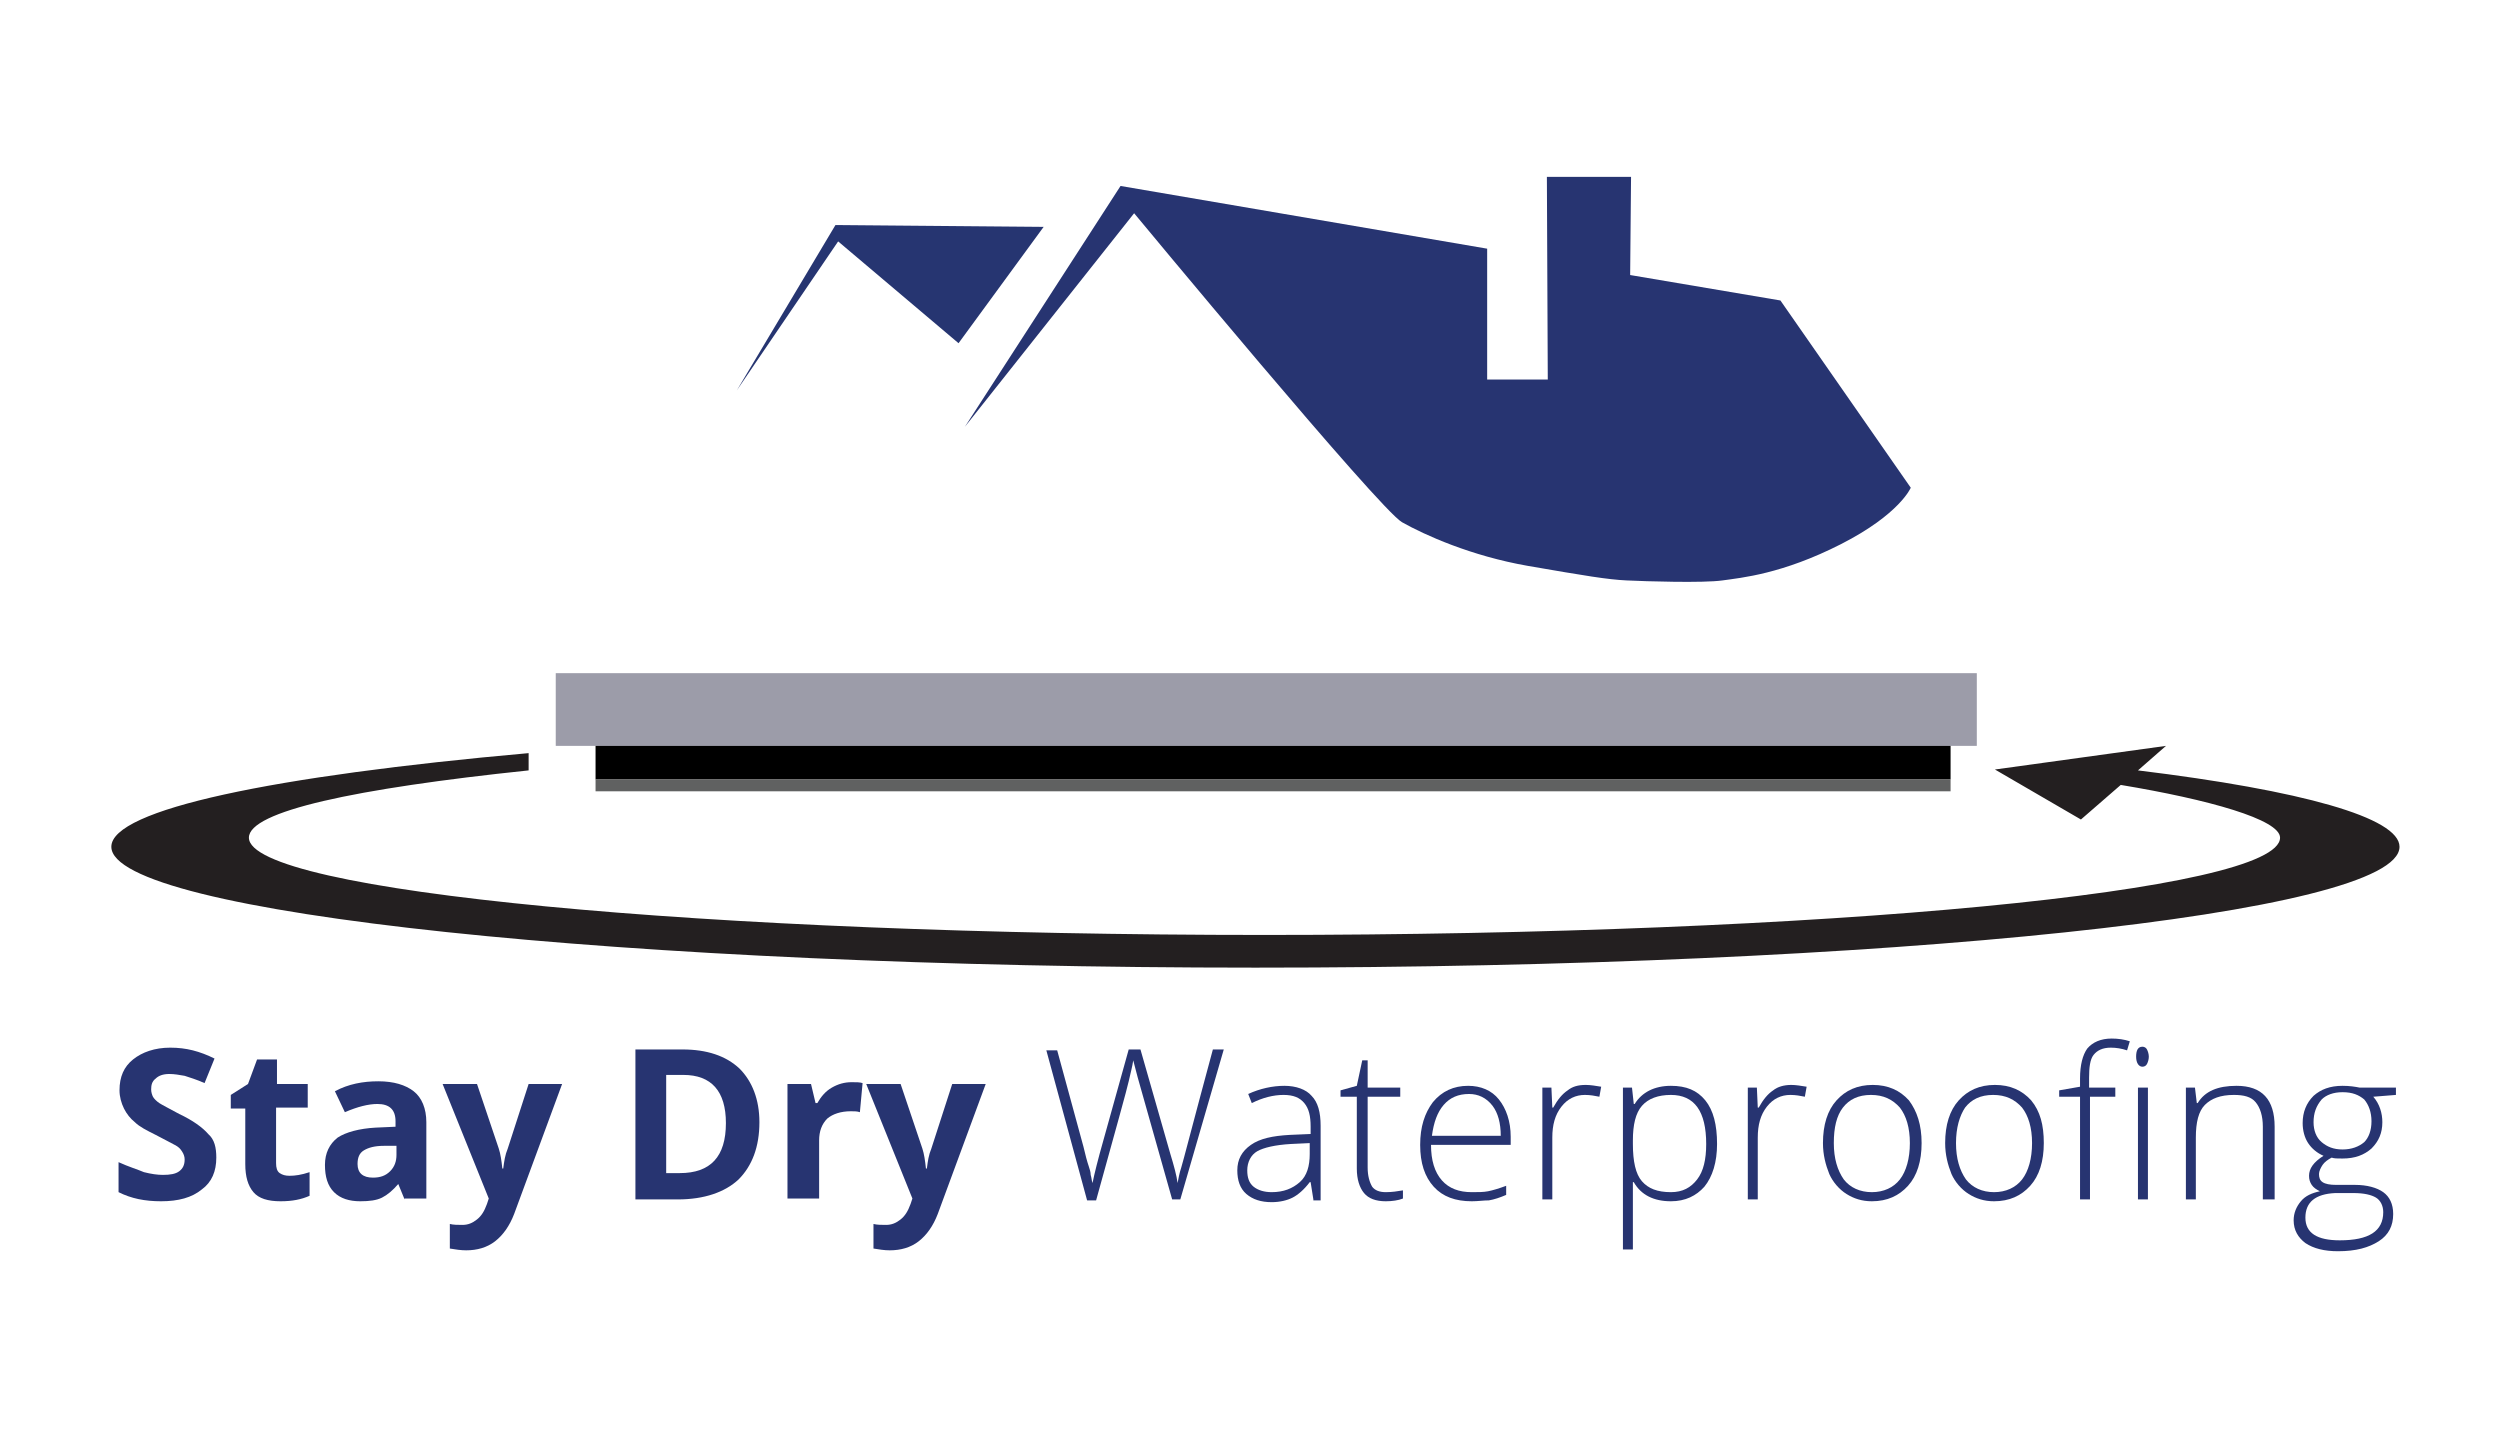 <?xml version="1.0" encoding="UTF-8"?>
<svg xmlns="http://www.w3.org/2000/svg" xmlns:xlink="http://www.w3.org/1999/xlink" width="207pt" height="119pt" viewBox="0 0 207 119" version="1.1">
<g id="surface1">
<path style=" stroke:none;fill-rule:nonzero;fill:rgb(61.176%,61.176%,66.275%);fill-opacity:1;" d="M 46.016 55.738 L 163.68 55.738 L 163.68 61.758 L 46.016 61.758 Z M 46.016 55.738 "/>
<path style=" stroke:none;fill-rule:nonzero;fill:rgb(0%,0%,0%);fill-opacity:1;" d="M 49.312 61.758 L 161.508 61.758 L 161.508 64.543 L 49.312 64.543 Z M 49.312 61.758 "/>
<path style=" stroke:none;fill-rule:nonzero;fill:rgb(37.647%,38.039%,38.039%);fill-opacity:1;" d="M 49.312 64.543 L 161.508 64.543 L 161.508 65.52 L 49.312 65.52 Z M 49.312 64.543 "/>
<path style=" stroke:none;fill-rule:nonzero;fill:rgb(13.725%,12.157%,12.549%);fill-opacity:1;" d="M 177.023 63.789 L 179.344 61.758 L 165.18 63.715 L 172.301 67.855 L 175.598 64.992 C 182.867 66.199 188.789 67.855 188.789 69.359 C 188.789 73.801 151.164 77.414 104.699 77.414 C 58.234 77.414 20.609 73.801 20.609 69.359 C 20.609 67.176 29.379 65.297 43.77 63.789 L 43.77 62.359 C 22.633 64.242 9.219 67.027 9.219 70.113 C 9.219 75.605 51.637 80.121 103.949 80.121 C 156.262 80.121 198.68 75.68 198.68 70.113 C 198.68 67.703 190.586 65.445 177.023 63.789 Z M 177.023 63.789 "/>
<path style=" stroke:none;fill-rule:nonzero;fill:rgb(14.902%,20.784%,44.314%);fill-opacity:1;" d="M 69.176 18.633 L 61.004 32.332 L 69.398 19.988 L 79.367 28.418 L 86.414 18.785 Z M 69.176 18.633 "/>
<path style=" stroke:none;fill-rule:nonzero;fill:rgb(15.294%,20.392%,44.314%);fill-opacity:1;" d="M 79.891 35.34 L 93.906 17.656 C 93.906 17.656 114.219 42.191 116.09 43.242 C 117.965 44.297 121.785 46.027 126.508 46.855 C 131.305 47.684 133.105 47.984 134.676 48.059 C 136.25 48.137 141.047 48.285 142.621 48.059 C 144.195 47.836 147.566 47.535 152.441 45.051 C 157.312 42.566 158.211 40.383 158.211 40.383 L 147.418 24.879 L 134.977 22.773 L 135.051 14.645 L 128.082 14.645 L 128.156 31.426 L 123.137 31.426 L 123.137 20.59 L 92.781 15.398 Z M 79.891 35.34 "/>
<path style=" stroke:none;fill-rule:nonzero;fill:rgb(15.294%,20.392%,44.314%);fill-opacity:1;" d="M 17.91 95.852 C 17.91 96.98 17.539 97.883 16.711 98.484 C 15.887 99.164 14.766 99.465 13.34 99.465 C 11.992 99.465 10.867 99.238 9.816 98.711 L 9.816 96.227 C 10.641 96.605 11.391 96.828 11.918 97.055 C 12.516 97.207 13.039 97.281 13.488 97.281 C 14.09 97.281 14.539 97.207 14.84 96.98 C 15.141 96.754 15.289 96.453 15.289 96.004 C 15.289 95.777 15.215 95.551 15.062 95.324 C 14.914 95.098 14.766 94.949 14.465 94.797 C 14.164 94.648 13.641 94.348 12.891 93.969 C 12.141 93.594 11.543 93.293 11.168 92.918 C 10.793 92.617 10.492 92.238 10.266 91.789 C 10.043 91.336 9.895 90.809 9.895 90.281 C 9.895 89.152 10.266 88.324 11.016 87.723 C 11.766 87.121 12.816 86.746 14.09 86.746 C 14.766 86.746 15.363 86.82 15.965 86.969 C 16.562 87.121 17.164 87.348 17.762 87.648 L 16.938 89.68 C 16.262 89.379 15.738 89.227 15.289 89.078 C 14.84 89.004 14.465 88.926 14.016 88.926 C 13.488 88.926 13.117 89.078 12.891 89.305 C 12.59 89.531 12.516 89.832 12.516 90.207 C 12.516 90.434 12.59 90.66 12.664 90.809 C 12.742 90.961 12.965 91.184 13.191 91.336 C 13.414 91.484 14.016 91.789 14.84 92.238 C 15.965 92.766 16.789 93.367 17.238 93.895 C 17.762 94.348 17.91 95.023 17.91 95.852 Z M 17.91 95.852 "/>
<path style=" stroke:none;fill-rule:nonzero;fill:rgb(15.294%,20.392%,44.314%);fill-opacity:1;" d="M 23.984 97.355 C 24.434 97.355 24.957 97.281 25.633 97.055 L 25.633 99.012 C 24.957 99.312 24.207 99.465 23.234 99.465 C 22.184 99.465 21.434 99.238 20.984 98.711 C 20.535 98.184 20.309 97.434 20.309 96.379 L 20.309 91.789 L 19.109 91.789 L 19.109 90.66 L 20.535 89.754 L 21.285 87.723 L 22.934 87.723 L 22.934 89.754 L 25.48 89.754 L 25.48 91.711 L 22.859 91.711 L 22.859 96.305 C 22.859 96.68 22.934 96.98 23.16 97.133 C 23.383 97.281 23.609 97.355 23.984 97.355 Z M 23.984 97.355 "/>
<path style=" stroke:none;fill-rule:nonzero;fill:rgb(15.294%,20.392%,44.314%);fill-opacity:1;" d="M 33.5 99.312 L 32.977 98.035 C 32.527 98.562 32.078 98.938 31.629 99.164 C 31.176 99.391 30.578 99.465 29.828 99.465 C 28.93 99.465 28.18 99.238 27.656 98.711 C 27.129 98.184 26.906 97.434 26.906 96.453 C 26.906 95.477 27.281 94.723 27.953 94.195 C 28.629 93.746 29.754 93.441 31.102 93.367 L 32.75 93.293 L 32.75 92.84 C 32.75 91.863 32.227 91.41 31.254 91.41 C 30.504 91.41 29.605 91.637 28.555 92.09 L 27.73 90.355 C 28.855 89.754 30.055 89.531 31.328 89.531 C 32.602 89.531 33.574 89.832 34.25 90.355 C 34.926 90.883 35.301 91.789 35.301 92.918 L 35.301 99.238 L 33.5 99.238 Z M 32.75 94.875 L 31.777 94.875 C 31.027 94.875 30.504 95.023 30.129 95.25 C 29.754 95.477 29.605 95.852 29.605 96.379 C 29.605 97.133 30.055 97.508 30.879 97.508 C 31.477 97.508 31.926 97.355 32.301 96.98 C 32.676 96.605 32.828 96.152 32.828 95.625 L 32.828 94.875 Z M 32.75 94.875 "/>
<path style=" stroke:none;fill-rule:nonzero;fill:rgb(15.294%,20.392%,44.314%);fill-opacity:1;" d="M 36.648 89.754 L 39.496 89.754 L 41.297 95.098 C 41.445 95.551 41.52 96.078 41.594 96.754 L 41.668 96.754 C 41.746 96.152 41.82 95.625 42.043 95.098 L 43.77 89.754 L 46.543 89.754 L 42.57 100.52 C 42.195 101.496 41.668 102.25 40.996 102.777 C 40.32 103.301 39.496 103.527 38.598 103.527 C 38.148 103.527 37.699 103.453 37.246 103.379 L 37.246 101.344 C 37.547 101.422 37.922 101.422 38.297 101.422 C 38.746 101.422 39.121 101.27 39.496 100.969 C 39.871 100.668 40.098 100.293 40.32 99.691 L 40.469 99.238 Z M 36.648 89.754 "/>
<path style=" stroke:none;fill-rule:nonzero;fill:rgb(15.294%,20.392%,44.314%);fill-opacity:1;" d="M 62.879 92.918 C 62.879 94.949 62.281 96.527 61.156 97.656 C 60.031 98.711 58.309 99.312 56.133 99.312 L 52.613 99.312 L 52.613 86.895 L 56.508 86.895 C 58.531 86.895 60.105 87.422 61.23 88.477 C 62.281 89.531 62.879 91.035 62.879 92.918 Z M 60.105 92.992 C 60.105 90.355 58.906 89.004 56.586 89.004 L 55.16 89.004 L 55.16 97.133 L 56.285 97.133 C 58.832 97.133 60.105 95.777 60.105 92.992 Z M 60.105 92.992 "/>
<path style=" stroke:none;fill-rule:nonzero;fill:rgb(15.294%,20.392%,44.314%);fill-opacity:1;" d="M 70.523 89.605 C 70.898 89.605 71.199 89.605 71.422 89.68 L 71.199 92.09 C 70.973 92.012 70.75 92.012 70.449 92.012 C 69.625 92.012 68.949 92.238 68.5 92.617 C 68.051 93.066 67.824 93.668 67.824 94.422 L 67.824 99.238 L 65.203 99.238 L 65.203 89.754 L 67.152 89.754 L 67.527 91.336 L 67.676 91.336 C 67.977 90.809 68.352 90.355 68.875 90.055 C 69.398 89.754 69.926 89.605 70.523 89.605 Z M 70.523 89.605 "/>
<path style=" stroke:none;fill-rule:nonzero;fill:rgb(15.294%,20.392%,44.314%);fill-opacity:1;" d="M 71.723 89.754 L 74.57 89.754 L 76.371 95.098 C 76.52 95.551 76.594 96.078 76.668 96.754 L 76.746 96.754 C 76.82 96.152 76.895 95.625 77.117 95.098 L 78.844 89.754 L 81.617 89.754 L 77.645 100.52 C 77.27 101.496 76.746 102.25 76.07 102.777 C 75.395 103.301 74.57 103.527 73.672 103.527 C 73.223 103.527 72.773 103.453 72.324 103.379 L 72.324 101.344 C 72.621 101.422 72.996 101.422 73.371 101.422 C 73.82 101.422 74.195 101.27 74.57 100.969 C 74.945 100.668 75.172 100.293 75.395 99.691 L 75.547 99.238 Z M 71.723 89.754 "/>
<path style=" stroke:none;fill-rule:nonzero;fill:rgb(15.294%,20.392%,44.314%);fill-opacity:1;" d="M 97.73 99.312 L 97.055 99.312 L 94.355 89.754 C 94.133 89.004 93.98 88.324 93.832 87.797 C 93.758 88.324 93.605 88.852 93.457 89.531 C 93.309 90.207 92.406 93.441 90.758 99.391 L 90.012 99.391 L 86.637 86.969 L 87.535 86.969 L 89.711 94.949 C 89.785 95.25 89.859 95.551 89.934 95.852 C 90.012 96.152 90.086 96.379 90.16 96.605 C 90.234 96.828 90.309 97.055 90.309 97.281 C 90.383 97.508 90.383 97.734 90.461 97.957 C 90.609 97.207 90.91 96.004 91.359 94.422 L 93.457 86.895 L 94.43 86.895 L 96.906 95.551 C 97.203 96.527 97.43 97.355 97.504 97.957 C 97.578 97.582 97.652 97.133 97.805 96.68 C 97.953 96.227 98.777 92.992 100.426 86.895 L 101.328 86.895 Z M 97.73 99.312 "/>
<path style=" stroke:none;fill-rule:nonzero;fill:rgb(15.294%,20.392%,44.314%);fill-opacity:1;" d="M 108.746 99.312 L 108.52 97.883 L 108.445 97.883 C 107.996 98.484 107.473 98.938 107.023 99.164 C 106.574 99.391 105.973 99.539 105.297 99.539 C 104.398 99.539 103.727 99.312 103.199 98.863 C 102.676 98.41 102.449 97.734 102.449 96.906 C 102.449 96.004 102.824 95.324 103.574 94.797 C 104.324 94.27 105.375 94.047 106.797 93.969 L 108.52 93.895 L 108.52 93.293 C 108.52 92.391 108.371 91.789 107.996 91.336 C 107.621 90.883 107.098 90.66 106.273 90.66 C 105.449 90.66 104.551 90.883 103.648 91.336 L 103.352 90.582 C 104.324 90.133 105.375 89.906 106.348 89.906 C 107.32 89.906 108.148 90.207 108.598 90.734 C 109.121 91.262 109.348 92.09 109.348 93.219 L 109.348 99.391 L 108.746 99.391 Z M 105.297 98.711 C 106.273 98.711 107.023 98.41 107.621 97.883 C 108.223 97.355 108.445 96.527 108.445 95.551 L 108.445 94.648 L 106.871 94.723 C 105.598 94.797 104.625 95.023 104.098 95.324 C 103.574 95.625 103.273 96.227 103.273 96.906 C 103.273 97.508 103.426 97.957 103.801 98.262 C 104.176 98.562 104.699 98.711 105.297 98.711 Z M 105.297 98.711 "/>
<path style=" stroke:none;fill-rule:nonzero;fill:rgb(15.294%,20.392%,44.314%);fill-opacity:1;" d="M 114.742 98.711 C 115.266 98.711 115.715 98.637 116.164 98.562 L 116.164 99.238 C 115.793 99.391 115.266 99.465 114.742 99.465 C 113.918 99.465 113.316 99.238 112.941 98.785 C 112.57 98.336 112.344 97.656 112.344 96.754 L 112.344 90.809 L 110.996 90.809 L 110.996 90.281 L 112.344 89.906 L 112.793 87.797 L 113.242 87.797 L 113.242 90.055 L 115.941 90.055 L 115.941 90.809 L 113.242 90.809 L 113.242 96.68 C 113.242 97.355 113.395 97.883 113.617 98.262 C 113.844 98.562 114.219 98.711 114.742 98.711 Z M 114.742 98.711 "/>
<path style=" stroke:none;fill-rule:nonzero;fill:rgb(15.294%,20.392%,44.314%);fill-opacity:1;" d="M 121.863 99.465 C 120.512 99.465 119.465 99.086 118.715 98.262 C 117.965 97.434 117.59 96.305 117.59 94.797 C 117.59 93.293 117.965 92.164 118.641 91.262 C 119.387 90.355 120.363 89.906 121.562 89.906 C 122.609 89.906 123.512 90.281 124.109 91.035 C 124.711 91.789 125.086 92.84 125.086 94.121 L 125.086 94.797 L 118.488 94.797 C 118.488 96.078 118.789 97.055 119.387 97.734 C 119.988 98.41 120.812 98.711 121.863 98.711 C 122.387 98.711 122.836 98.711 123.211 98.637 C 123.586 98.562 124.109 98.41 124.711 98.184 L 124.711 98.938 C 124.184 99.164 123.734 99.312 123.285 99.391 C 122.836 99.391 122.387 99.465 121.863 99.465 Z M 121.637 90.582 C 120.738 90.582 120.062 90.883 119.539 91.484 C 119.016 92.09 118.715 92.918 118.562 94.047 L 124.262 94.047 C 124.262 92.992 124.035 92.164 123.586 91.562 C 123.062 90.883 122.387 90.582 121.637 90.582 Z M 121.637 90.582 "/>
<path style=" stroke:none;fill-rule:nonzero;fill:rgb(15.294%,20.392%,44.314%);fill-opacity:1;" d="M 131.305 89.832 C 131.68 89.832 132.129 89.906 132.578 89.98 L 132.43 90.809 C 132.055 90.734 131.68 90.66 131.23 90.66 C 130.48 90.66 129.805 90.961 129.281 91.637 C 128.758 92.312 128.531 93.141 128.531 94.195 L 128.531 99.312 L 127.707 99.312 L 127.707 90.055 L 128.457 90.055 L 128.531 91.711 L 128.605 91.711 C 128.98 91.035 129.355 90.582 129.805 90.281 C 130.18 89.98 130.629 89.832 131.305 89.832 Z M 131.305 89.832 "/>
<path style=" stroke:none;fill-rule:nonzero;fill:rgb(15.294%,20.392%,44.314%);fill-opacity:1;" d="M 138.352 99.465 C 136.926 99.465 135.875 98.938 135.277 97.883 L 135.203 97.883 L 135.203 98.562 C 135.203 99.012 135.203 99.465 135.203 99.914 L 135.203 103.453 L 134.379 103.453 L 134.379 90.055 L 135.129 90.055 L 135.277 91.41 L 135.352 91.41 C 135.953 90.434 137 89.906 138.352 89.906 C 139.625 89.906 140.523 90.281 141.199 91.109 C 141.871 91.938 142.172 93.141 142.172 94.723 C 142.172 96.227 141.797 97.434 141.121 98.262 C 140.449 99.012 139.551 99.465 138.352 99.465 Z M 138.352 98.711 C 139.324 98.711 140 98.336 140.523 97.656 C 141.047 96.98 141.273 96.004 141.273 94.723 C 141.273 92.012 140.297 90.66 138.352 90.66 C 137.301 90.66 136.477 90.961 135.953 91.562 C 135.426 92.164 135.203 93.141 135.203 94.422 L 135.203 94.723 C 135.203 96.152 135.426 97.207 135.953 97.809 C 136.477 98.41 137.227 98.711 138.352 98.711 Z M 138.352 98.711 "/>
<path style=" stroke:none;fill-rule:nonzero;fill:rgb(15.294%,20.392%,44.314%);fill-opacity:1;" d="M 148.316 89.832 C 148.691 89.832 149.141 89.906 149.59 89.98 L 149.441 90.809 C 149.066 90.734 148.691 90.66 148.242 90.66 C 147.492 90.66 146.82 90.961 146.293 91.637 C 145.77 92.312 145.543 93.141 145.543 94.195 L 145.543 99.312 L 144.719 99.312 L 144.719 90.055 L 145.469 90.055 L 145.543 91.711 L 145.621 91.711 C 145.996 91.035 146.367 90.582 146.82 90.281 C 147.191 89.98 147.719 89.832 148.316 89.832 Z M 148.316 89.832 "/>
<path style=" stroke:none;fill-rule:nonzero;fill:rgb(15.294%,20.392%,44.314%);fill-opacity:1;" d="M 159.109 94.648 C 159.109 96.152 158.734 97.355 157.984 98.184 C 157.234 99.012 156.262 99.465 154.988 99.465 C 154.164 99.465 153.488 99.238 152.891 98.863 C 152.289 98.484 151.766 97.883 151.465 97.207 C 151.164 96.453 150.941 95.625 150.941 94.648 C 150.941 93.141 151.316 91.938 152.066 91.109 C 152.812 90.281 153.789 89.832 155.062 89.832 C 156.336 89.832 157.312 90.281 158.059 91.109 C 158.734 92.012 159.109 93.141 159.109 94.648 Z M 151.84 94.648 C 151.84 95.926 152.141 96.906 152.664 97.656 C 153.188 98.336 154.012 98.711 154.988 98.711 C 155.961 98.711 156.785 98.336 157.312 97.656 C 157.836 96.98 158.137 95.926 158.137 94.648 C 158.137 93.367 157.836 92.391 157.312 91.711 C 156.711 91.035 155.961 90.66 154.914 90.66 C 153.863 90.66 153.113 91.035 152.59 91.711 C 152.066 92.391 151.84 93.367 151.84 94.648 Z M 151.84 94.648 "/>
<path style=" stroke:none;fill-rule:nonzero;fill:rgb(15.294%,20.392%,44.314%);fill-opacity:1;" d="M 169.227 94.648 C 169.227 96.152 168.852 97.355 168.102 98.184 C 167.355 99.012 166.379 99.465 165.105 99.465 C 164.281 99.465 163.605 99.238 163.008 98.863 C 162.406 98.484 161.883 97.883 161.582 97.207 C 161.281 96.453 161.059 95.625 161.059 94.648 C 161.059 93.141 161.434 91.938 162.184 91.109 C 162.934 90.281 163.906 89.832 165.18 89.832 C 166.453 89.832 167.43 90.281 168.18 91.109 C 168.926 92.012 169.227 93.141 169.227 94.648 Z M 161.957 94.648 C 161.957 95.926 162.258 96.906 162.781 97.656 C 163.309 98.336 164.133 98.711 165.105 98.711 C 166.078 98.711 166.902 98.336 167.43 97.656 C 167.953 96.98 168.254 95.926 168.254 94.648 C 168.254 93.367 167.953 92.391 167.43 91.711 C 166.828 91.035 166.078 90.66 165.031 90.66 C 163.98 90.66 163.23 91.035 162.707 91.711 C 162.258 92.391 161.957 93.367 161.957 94.648 Z M 161.957 94.648 "/>
<path style=" stroke:none;fill-rule:nonzero;fill:rgb(15.294%,20.392%,44.314%);fill-opacity:1;" d="M 175.223 90.809 L 173.051 90.809 L 173.051 99.312 L 172.227 99.312 L 172.227 90.809 L 170.5 90.809 L 170.5 90.281 L 172.227 89.98 L 172.227 89.305 C 172.227 88.176 172.449 87.348 172.824 86.82 C 173.273 86.293 173.949 85.992 174.848 85.992 C 175.371 85.992 175.898 86.066 176.348 86.219 L 176.121 86.969 C 175.672 86.82 175.223 86.746 174.773 86.746 C 174.098 86.746 173.648 86.969 173.348 87.348 C 173.051 87.723 172.977 88.402 172.977 89.227 L 172.977 90.055 L 175.148 90.055 L 175.148 90.809 Z M 176.871 87.496 C 176.871 86.969 177.023 86.668 177.395 86.668 C 177.547 86.668 177.695 86.746 177.77 86.895 C 177.848 87.047 177.922 87.273 177.922 87.496 C 177.922 87.723 177.848 87.949 177.77 88.098 C 177.695 88.25 177.547 88.324 177.395 88.324 C 177.098 88.324 176.871 88.023 176.871 87.496 Z M 177.848 99.312 L 177.023 99.312 L 177.023 90.055 L 177.848 90.055 Z M 177.848 99.312 "/>
<path style=" stroke:none;fill-rule:nonzero;fill:rgb(15.294%,20.392%,44.314%);fill-opacity:1;" d="M 187.363 99.312 L 187.363 93.293 C 187.363 92.391 187.141 91.711 186.766 91.262 C 186.391 90.809 185.789 90.66 184.965 90.66 C 183.84 90.66 183.094 90.961 182.566 91.484 C 182.043 92.012 181.816 92.918 181.816 94.195 L 181.816 99.312 L 180.992 99.312 L 180.992 90.055 L 181.742 90.055 L 181.895 91.336 L 181.969 91.336 C 182.566 90.355 183.617 89.906 185.191 89.906 C 187.289 89.906 188.34 91.035 188.34 93.293 L 188.34 99.312 Z M 187.363 99.312 "/>
<path style=" stroke:none;fill-rule:nonzero;fill:rgb(15.294%,20.392%,44.314%);fill-opacity:1;" d="M 198.383 90.055 L 198.383 90.66 L 196.508 90.809 C 197.031 91.41 197.258 92.164 197.258 92.918 C 197.258 93.82 196.957 94.496 196.359 95.098 C 195.758 95.625 195.008 95.926 193.961 95.926 C 193.512 95.926 193.285 95.926 193.059 95.852 C 192.762 96.004 192.461 96.227 192.312 96.453 C 192.16 96.68 192.012 96.98 192.012 97.207 C 192.012 97.508 192.086 97.734 192.312 97.883 C 192.535 98.035 192.91 98.109 193.434 98.109 L 195.008 98.109 C 195.984 98.109 196.809 98.336 197.332 98.711 C 197.855 99.086 198.156 99.691 198.156 100.52 C 198.156 101.496 197.781 102.25 196.957 102.777 C 196.133 103.301 195.082 103.602 193.586 103.602 C 192.461 103.602 191.562 103.379 190.887 102.926 C 190.289 102.473 189.914 101.871 189.914 101.043 C 189.914 100.441 190.137 99.914 190.512 99.465 C 190.887 99.012 191.41 98.785 192.086 98.637 C 191.785 98.484 191.562 98.336 191.41 98.109 C 191.262 97.883 191.188 97.656 191.188 97.355 C 191.188 96.754 191.562 96.227 192.387 95.699 C 191.859 95.477 191.41 95.098 191.113 94.648 C 190.812 94.195 190.66 93.594 190.66 92.992 C 190.66 92.09 190.961 91.336 191.562 90.734 C 192.16 90.207 192.91 89.906 193.961 89.906 C 194.559 89.906 195.008 89.98 195.383 90.055 Z M 190.887 100.82 C 190.887 102.098 191.859 102.699 193.734 102.699 C 196.133 102.699 197.332 101.949 197.332 100.367 C 197.332 99.84 197.105 99.391 196.734 99.164 C 196.359 98.938 195.758 98.785 194.859 98.785 L 193.359 98.785 C 191.711 98.863 190.887 99.539 190.887 100.82 Z M 191.562 92.918 C 191.562 93.594 191.785 94.195 192.234 94.57 C 192.684 94.949 193.211 95.176 193.961 95.176 C 194.707 95.176 195.309 94.949 195.758 94.57 C 196.133 94.195 196.359 93.594 196.359 92.84 C 196.359 92.09 196.133 91.484 195.758 91.035 C 195.309 90.66 194.785 90.434 193.961 90.434 C 193.211 90.434 192.609 90.66 192.234 91.035 C 191.785 91.562 191.562 92.164 191.562 92.918 Z M 191.562 92.918 "/>
</g>
</svg>
